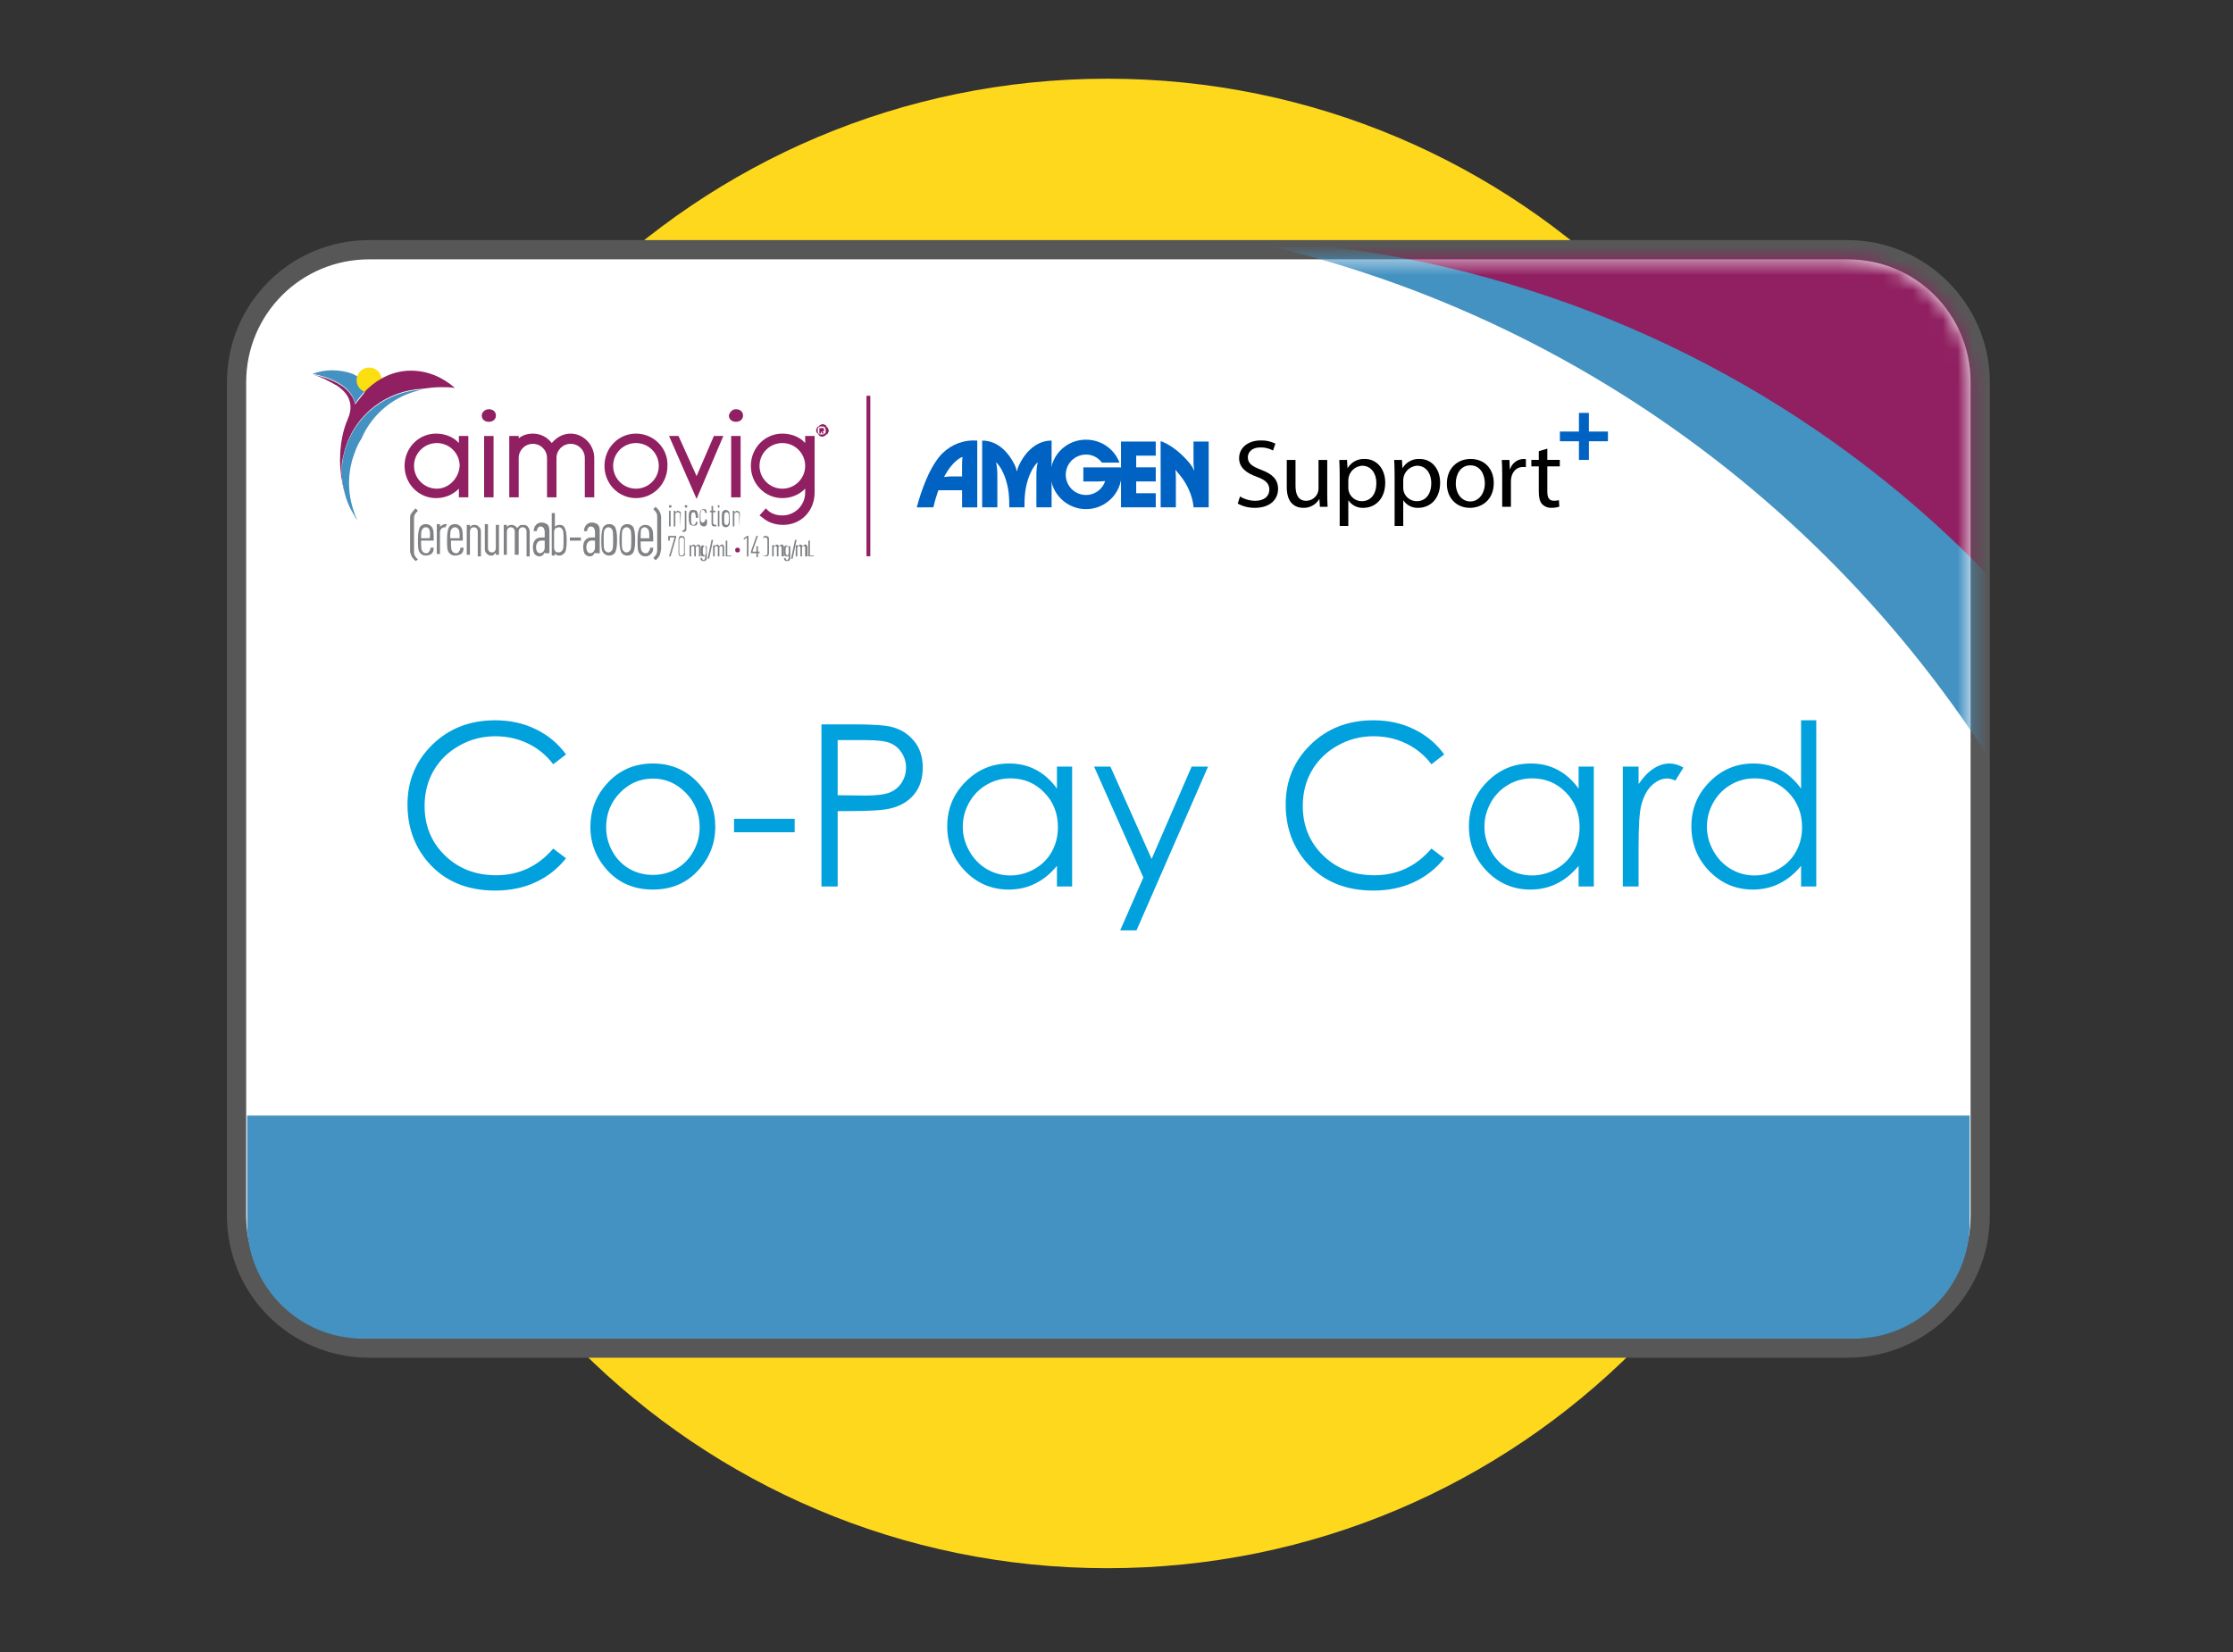 <svg width="150" height="111" viewBox="0 0 150 111" fill="none" xmlns="http://www.w3.org/2000/svg">
<rect x="0" y="0" width="150" height="111" fill="#333333" stroke="none"/>
<g clip-path="url(#clip0_2758_48593)">
<path d="M74.388 105.37C102.025 105.37 124.429 82.966 124.429 55.329C124.429 27.692 102.025 5.288 74.388 5.288C46.751 5.288 24.347 27.692 24.347 55.329C24.347 82.966 46.751 105.37 74.388 105.37Z" fill="#FED81D"/>
<path d="M24.8 90.581C19.893 90.581 15.89 86.578 15.89 81.671V25.689C15.89 20.782 19.893 16.779 24.8 16.779H124.107C129.015 16.779 133.018 20.782 133.018 25.689V81.671C133.018 86.578 129.015 90.581 124.107 90.581H24.8Z" fill="white"/>
<path d="M124.108 17.425C128.693 17.425 132.373 21.105 132.373 25.689V81.671C132.373 86.255 128.693 89.936 124.108 89.936H24.801C20.217 89.936 16.536 86.255 16.536 81.671V25.689C16.536 21.105 20.217 17.425 24.801 17.425H124.108ZM124.108 16.133H24.801C19.506 16.133 15.245 20.395 15.245 25.689V81.671C15.245 86.966 19.506 91.227 24.801 91.227H124.108C129.403 91.227 133.665 86.966 133.665 81.671V25.689C133.665 20.459 129.403 16.133 124.108 16.133Z" fill="#575757"/>
<path d="M132.309 74.957V82.188C132.309 86.45 128.822 89.937 124.56 89.937H24.349C20.088 89.937 16.601 86.45 16.601 82.188V74.957H132.309Z" fill="#4492C2"/>
<mask id="mask0_2758_48593" style="mask-type:luminance" maskUnits="userSpaceOnUse" x="16" y="17" width="117" height="73">
<path d="M124.115 89.935H24.808C20.223 89.935 16.543 86.255 16.543 81.671V25.689C16.543 21.105 20.223 17.424 24.808 17.424H124.115C128.699 17.424 132.38 21.105 132.38 25.689V81.671C132.38 86.255 128.699 89.935 124.115 89.935Z" fill="white"/>
</mask>
<g mask="url(#mask0_2758_48593)">
<path d="M179.702 2.574C176.409 3.413 145.674 9.095 142.381 29.047C138.765 23.494 134.116 18.071 129.467 13.874C133.729 9.095 138.894 5.221 144.899 2.703C155.94 -2.01 168.144 -1.752 179.702 2.574Z" fill="#4492C2"/>
<path d="M82.917 16.002C114.168 17.035 142.514 38.02 151.425 69.724C152.845 74.696 153.685 79.732 154.008 84.639C153.943 99.49 150.327 113.437 143.741 124.737C143.354 125.382 143.031 125.964 142.643 126.609C142.514 126.803 142.45 126.997 142.32 127.126C142.191 127.32 142.062 127.513 141.933 127.642C141.546 128.288 141.094 128.869 140.706 129.515C148.196 113.114 150.133 94.067 144.903 75.406C143.16 69.143 140.642 63.202 137.542 57.779C126.759 36.665 106.807 20.91 82.917 16.002Z" fill="#4492C2"/>
<path d="M129.409 18.909C135.649 18.909 140.708 13.85 140.708 7.609C140.708 1.369 135.649 -3.69 129.409 -3.69C123.168 -3.69 118.109 1.369 118.109 7.609C118.109 13.85 123.168 18.909 129.409 18.909Z" fill="#FBDF10"/>
<path d="M92.863 -0.786C107.197 -0.786 120.434 5.219 131.023 15.356C131.088 15.421 131.217 15.55 131.282 15.614C131.798 16.066 132.25 16.583 132.702 17.035C132.831 17.164 132.96 17.293 133.09 17.422C133.412 17.745 133.735 18.133 134.058 18.456C137.028 21.684 139.934 25.3 142.258 28.98C145.551 9.028 176.286 3.346 179.579 2.507C176.286 3.346 172.993 4.444 169.765 5.8C165.632 7.543 161.758 9.674 158.207 12.192C151.685 16.648 141.806 25.494 148.586 41.442C153.171 52.419 155.818 64.881 155.818 78.182C155.818 87.48 154.527 96.39 152.202 104.72C150.136 111.952 147.23 118.731 143.679 124.801C150.265 113.437 153.881 99.554 153.945 84.703C153.623 79.731 152.719 74.76 151.363 69.788C142.452 38.084 114.106 17.099 82.855 16.066C82.79 16.066 82.661 16.002 82.597 16.002C77.56 14.969 72.33 14.452 66.971 14.452C62.774 14.452 58.706 14.775 54.703 15.421C65.292 5.219 78.529 -0.786 92.863 -0.786Z" fill="#902061"/>
</g>
<path d="M38.022 50.692L37.163 51.351C36.689 50.734 36.119 50.268 35.453 49.952C34.791 49.631 34.063 49.47 33.268 49.47C32.399 49.47 31.594 49.68 30.854 50.1C30.113 50.514 29.538 51.075 29.128 51.781C28.723 52.482 28.521 53.272 28.521 54.151C28.521 55.479 28.975 56.587 29.884 57.476C30.797 58.364 31.947 58.809 33.334 58.809C34.86 58.809 36.136 58.211 37.163 57.017L38.022 57.668C37.479 58.359 36.8 58.895 35.986 59.275C35.176 59.65 34.27 59.838 33.268 59.838C31.362 59.838 29.859 59.204 28.758 57.935C27.835 56.864 27.373 55.57 27.373 54.054C27.373 52.46 27.931 51.119 29.047 50.033C30.168 48.942 31.57 48.397 33.253 48.397C34.27 48.397 35.188 48.599 36.008 49.004C36.827 49.404 37.499 49.967 38.022 50.692ZM43.858 51.3C45.097 51.3 46.124 51.749 46.938 52.647C47.679 53.467 48.049 54.437 48.049 55.558C48.049 56.683 47.657 57.668 46.872 58.512C46.092 59.352 45.087 59.771 43.858 59.771C42.623 59.771 41.614 59.352 40.829 58.512C40.049 57.668 39.659 56.683 39.659 55.558C39.659 54.442 40.029 53.474 40.77 52.655C41.584 51.751 42.614 51.3 43.858 51.3ZM43.858 52.314C42.999 52.314 42.261 52.633 41.643 53.269C41.026 53.906 40.718 54.676 40.718 55.58C40.718 56.162 40.858 56.706 41.14 57.209C41.421 57.713 41.801 58.103 42.28 58.379C42.759 58.651 43.285 58.786 43.858 58.786C44.43 58.786 44.956 58.651 45.435 58.379C45.914 58.103 46.294 57.713 46.575 57.209C46.857 56.706 46.998 56.162 46.998 55.58C46.998 54.676 46.687 53.906 46.065 53.269C45.447 52.633 44.712 52.314 43.858 52.314ZM49.308 55.017H53.381V55.92H49.308V55.017ZM55.181 48.671H57.35C58.594 48.671 59.434 48.725 59.868 48.834C60.49 48.987 60.999 49.303 61.394 49.781C61.789 50.255 61.986 50.853 61.986 51.574C61.986 52.299 61.794 52.899 61.408 53.373C61.023 53.842 60.493 54.158 59.816 54.321C59.323 54.439 58.399 54.499 57.047 54.499H56.269V59.564H55.181V48.671ZM56.269 49.73V53.432L58.113 53.455C58.859 53.455 59.404 53.388 59.75 53.255C60.095 53.116 60.367 52.897 60.564 52.596C60.762 52.289 60.861 51.949 60.861 51.574C60.861 51.208 60.762 50.875 60.564 50.574C60.367 50.268 60.105 50.05 59.779 49.922C59.458 49.794 58.93 49.73 58.194 49.73H56.269ZM72.02 51.507V59.564H70.999V58.179C70.564 58.707 70.075 59.105 69.532 59.371C68.994 59.638 68.404 59.771 67.762 59.771C66.622 59.771 65.647 59.359 64.837 58.535C64.032 57.705 63.63 56.698 63.63 55.513C63.63 54.353 64.037 53.361 64.852 52.536C65.667 51.712 66.647 51.3 67.792 51.3C68.454 51.3 69.051 51.44 69.584 51.722C70.122 52.003 70.594 52.425 70.999 52.988V51.507H72.02ZM67.873 52.299C67.296 52.299 66.763 52.442 66.274 52.729C65.785 53.01 65.395 53.408 65.104 53.921C64.817 54.434 64.674 54.977 64.674 55.55C64.674 56.118 64.82 56.661 65.111 57.179C65.403 57.698 65.793 58.103 66.281 58.394C66.775 58.68 67.303 58.823 67.866 58.823C68.434 58.823 68.972 58.68 69.48 58.394C69.989 58.108 70.379 57.72 70.65 57.231C70.927 56.742 71.065 56.192 71.065 55.58C71.065 54.647 70.757 53.867 70.139 53.24C69.527 52.613 68.772 52.299 67.873 52.299ZM73.494 51.507H74.59L77.36 57.713L80.048 51.507H81.151L76.345 62.511H75.249L76.804 58.957L73.494 51.507ZM97.014 50.692L96.155 51.351C95.681 50.734 95.111 50.268 94.444 49.952C93.782 49.631 93.054 49.47 92.26 49.47C91.391 49.47 90.586 49.68 89.845 50.1C89.105 50.514 88.53 51.075 88.12 51.781C87.715 52.482 87.513 53.272 87.513 54.151C87.513 55.479 87.967 56.587 88.875 57.476C89.788 58.364 90.939 58.809 92.326 58.809C93.852 58.809 95.128 58.211 96.155 57.017L97.014 57.668C96.471 58.359 95.792 58.895 94.977 59.275C94.168 59.65 93.262 59.838 92.26 59.838C90.354 59.838 88.85 59.204 87.75 57.935C86.826 56.864 86.365 55.57 86.365 54.054C86.365 52.46 86.923 51.119 88.038 50.033C89.159 48.942 90.561 48.397 92.245 48.397C93.262 48.397 94.18 48.599 94.999 49.004C95.819 49.404 96.49 49.967 97.014 50.692ZM107.063 51.507V59.564H106.041V58.179C105.607 58.707 105.118 59.105 104.575 59.371C104.037 59.638 103.447 59.771 102.805 59.771C101.664 59.771 100.689 59.359 99.88 58.535C99.075 57.705 98.673 56.698 98.673 55.513C98.673 54.353 99.08 53.361 99.894 52.536C100.709 51.712 101.689 51.3 102.834 51.3C103.496 51.3 104.093 51.44 104.627 51.722C105.165 52.003 105.636 52.425 106.041 52.988V51.507H107.063ZM102.916 52.299C102.338 52.299 101.805 52.442 101.316 52.729C100.828 53.01 100.438 53.408 100.146 53.921C99.86 54.434 99.717 54.977 99.717 55.55C99.717 56.118 99.862 56.661 100.154 57.179C100.445 57.698 100.835 58.103 101.324 58.394C101.817 58.68 102.346 58.823 102.908 58.823C103.476 58.823 104.014 58.68 104.523 58.394C105.031 58.108 105.421 57.72 105.693 57.231C105.969 56.742 106.108 56.192 106.108 55.58C106.108 54.647 105.799 53.867 105.182 53.24C104.57 52.613 103.814 52.299 102.916 52.299ZM109.011 51.507H110.07V52.684C110.386 52.22 110.719 51.875 111.069 51.648C111.42 51.416 111.785 51.3 112.165 51.3C112.452 51.3 112.758 51.391 113.084 51.574L112.543 52.447C112.326 52.354 112.143 52.307 111.995 52.307C111.649 52.307 111.316 52.45 110.995 52.736C110.674 53.018 110.43 53.457 110.262 54.054C110.134 54.514 110.07 55.442 110.07 56.839V59.564H109.011V51.507ZM122.007 48.397V59.564H120.985V58.179C120.551 58.707 120.062 59.105 119.519 59.371C118.981 59.638 118.391 59.771 117.749 59.771C116.609 59.771 115.633 59.359 114.824 58.535C114.019 57.705 113.617 56.698 113.617 55.513C113.617 54.353 114.024 53.361 114.839 52.536C115.653 51.712 116.633 51.3 117.779 51.3C118.44 51.3 119.038 51.44 119.571 51.722C120.109 52.003 120.58 52.425 120.985 52.988V48.397H122.007ZM117.86 52.299C117.282 52.299 116.749 52.442 116.26 52.729C115.772 53.01 115.382 53.408 115.09 53.921C114.804 54.434 114.661 54.977 114.661 55.55C114.661 56.118 114.807 56.661 115.098 57.179C115.389 57.698 115.779 58.103 116.268 58.394C116.762 58.68 117.29 58.823 117.853 58.823C118.42 58.823 118.959 58.68 119.467 58.394C119.976 58.108 120.366 57.72 120.637 57.231C120.914 56.742 121.052 56.192 121.052 55.58C121.052 54.647 120.743 53.867 120.126 53.24C119.514 52.613 118.759 52.299 117.86 52.299Z" fill="#01A1DD"/>
<path d="M68.817 34.088C68.815 33.629 68.837 33.384 68.837 33.384C68.868 32.723 69.116 31.648 69.692 31.07L69.702 31.078C69.641 31.378 69.613 31.683 69.619 31.988V34.088H70.64V29.603C69.612 29.598 68.841 30.389 68.421 31.322C68.373 31.426 68.339 31.536 68.319 31.649H68.297C68.277 31.536 68.242 31.426 68.195 31.322C67.774 30.389 67.004 29.598 65.976 29.603V34.088H66.996V31.988C67.002 31.683 66.975 31.378 66.915 31.078L66.924 31.069C67.499 31.648 67.748 32.723 67.778 33.384C67.778 33.384 67.8 33.629 67.799 34.088L68.817 34.088Z" fill="#0063C3"/>
<path d="M77.637 30.617V29.669H75.302V34.088L77.637 34.089V33.138H76.323V32.35L77.637 32.347V31.399H76.323V30.617H77.637Z" fill="#0063C3"/>
<path d="M74.239 32.321C74.162 32.559 74.019 32.771 73.829 32.934C73.638 33.097 73.406 33.203 73.158 33.242C72.91 33.281 72.656 33.25 72.425 33.154C72.194 33.057 71.993 32.898 71.847 32.695C71.7 32.492 71.612 32.252 71.594 32.002C71.575 31.752 71.626 31.501 71.74 31.279C71.855 31.055 72.029 30.869 72.244 30.739C72.458 30.609 72.704 30.541 72.955 30.542C73.162 30.541 73.366 30.59 73.551 30.684C73.735 30.778 73.895 30.915 74.016 31.082H75.2C75.027 30.628 74.719 30.236 74.318 29.962C73.917 29.687 73.441 29.541 72.955 29.544C72.645 29.54 72.337 29.598 72.05 29.713C71.762 29.828 71.5 29.999 71.278 30.216C71.056 30.432 70.879 30.69 70.757 30.975C70.635 31.26 70.571 31.566 70.567 31.876C70.582 32.5 70.839 33.093 71.286 33.529C71.732 33.965 72.331 34.21 72.955 34.21C73.579 34.21 74.178 33.965 74.624 33.529C75.07 33.093 75.328 32.5 75.342 31.876C75.342 31.717 75.326 31.559 75.293 31.404L72.773 31.402V32.35H73.746C73.908 32.349 74.07 32.34 74.232 32.322L74.239 32.321Z" fill="#0063C3"/>
<path d="M77.963 29.641C77.963 29.641 78.884 29.891 79.906 31.118C80.029 31.268 80.131 31.433 80.211 31.609L80.224 31.607C80.192 31.427 80.175 31.246 80.173 31.064V29.668H81.193V34.087H80.173C80.173 34.087 80.156 33.119 79.365 32.062C79.365 32.062 79.231 31.885 78.966 31.578L78.957 31.582C78.981 31.762 78.992 31.944 78.988 32.126V34.087H77.966L77.963 29.641Z" fill="#0063C3"/>
<path d="M65.647 34.09H64.627V32.939H63.031C62.898 33.316 62.787 33.7 62.697 34.089L61.583 34.091C61.747 33.468 61.953 32.857 62.2 32.262C62.744 30.954 63.311 30.456 63.311 30.456C63.616 30.154 63.982 29.921 64.385 29.773C64.789 29.626 65.219 29.568 65.647 29.603L65.647 34.09ZM64.647 30.701C64.647 30.701 64.031 30.883 63.421 32.041L63.426 32.048C63.622 32.021 63.819 32.008 64.017 32.01H64.625V31.28C64.623 31.088 64.632 30.896 64.652 30.706L64.647 30.701Z" fill="#0063C3"/>
<path d="M83.296 33.361C83.608 33.549 83.964 33.648 84.328 33.648C84.921 33.648 85.267 33.342 85.267 32.899C85.267 32.496 85.028 32.255 84.421 32.034C83.689 31.774 83.236 31.396 83.236 30.785C83.236 30.102 83.815 29.594 84.688 29.594C85.029 29.582 85.368 29.656 85.674 29.809L85.514 30.271C85.255 30.129 84.963 30.057 84.668 30.062C84.055 30.062 83.822 30.42 83.822 30.72C83.822 31.13 84.095 31.331 84.715 31.566C85.474 31.852 85.853 32.209 85.853 32.854C85.853 33.53 85.347 34.123 84.288 34.123C83.888 34.126 83.494 34.027 83.143 33.836L83.296 33.361Z" fill="black"/>
<path d="M89.156 33.187C89.156 33.518 89.163 33.805 89.183 34.052H88.663L88.63 33.538H88.616C88.506 33.721 88.35 33.872 88.162 33.974C87.975 34.077 87.764 34.129 87.551 34.123C87.044 34.123 86.438 33.844 86.438 32.743V30.903H87.025V32.64C87.025 33.239 87.218 33.648 87.744 33.648C87.91 33.647 88.073 33.596 88.21 33.502C88.348 33.408 88.454 33.276 88.516 33.121C88.553 33.028 88.571 32.929 88.57 32.829V30.903H89.156L89.156 33.187Z" fill="black"/>
<path d="M89.993 31.93C89.993 31.527 89.979 31.201 89.966 30.902H90.486L90.519 31.442H90.533C90.651 31.247 90.82 31.088 91.022 30.981C91.224 30.875 91.451 30.825 91.678 30.837C92.464 30.837 93.051 31.481 93.051 32.431C93.051 33.563 92.338 34.123 91.579 34.123C91.385 34.132 91.192 34.091 91.018 34.004C90.845 33.918 90.696 33.788 90.587 33.628H90.572V35.34H89.993L89.993 31.93ZM90.572 32.77C90.57 32.849 90.579 32.927 90.599 33.004C90.65 33.197 90.765 33.368 90.924 33.489C91.083 33.611 91.278 33.676 91.478 33.674C92.098 33.674 92.457 33.179 92.457 32.457C92.457 31.832 92.117 31.292 91.498 31.292C91.257 31.307 91.029 31.41 90.858 31.582C90.688 31.753 90.586 31.981 90.572 32.223V32.77Z" fill="black"/>
<path d="M93.682 31.93C93.682 31.527 93.668 31.201 93.655 30.902H94.175L94.208 31.442H94.222C94.34 31.247 94.51 31.088 94.711 30.981C94.913 30.875 95.14 30.825 95.368 30.837C96.153 30.837 96.74 31.481 96.74 32.431C96.74 33.563 96.027 34.123 95.268 34.123C95.074 34.132 94.881 34.091 94.707 34.004C94.534 33.918 94.385 33.788 94.275 33.628H94.261V35.34H93.682L93.682 31.93ZM94.261 32.77C94.259 32.849 94.268 32.927 94.288 33.004C94.339 33.197 94.454 33.368 94.613 33.489C94.772 33.611 94.967 33.676 95.167 33.674C95.787 33.674 96.146 33.179 96.146 32.457C96.146 31.832 95.806 31.292 95.187 31.292C94.945 31.307 94.718 31.41 94.547 31.582C94.376 31.753 94.275 31.981 94.261 32.223L94.261 32.77Z" fill="black"/>
<path d="M100.342 32.45C100.342 33.615 99.51 34.123 98.737 34.123C97.871 34.123 97.192 33.498 97.192 32.503C97.192 31.455 97.904 30.837 98.79 30.837C99.716 30.837 100.342 31.494 100.342 32.45ZM97.791 32.483C97.791 33.173 98.191 33.693 98.764 33.693C99.323 33.693 99.743 33.179 99.743 32.47C99.743 31.936 99.469 31.266 98.777 31.266C98.091 31.266 97.791 31.891 97.791 32.483" fill="black"/>
<path d="M100.909 31.885C100.909 31.514 100.902 31.195 100.882 30.902H101.395L101.422 31.527H101.442C101.501 31.332 101.619 31.161 101.78 31.037C101.942 30.913 102.138 30.843 102.341 30.837C102.395 30.838 102.448 30.842 102.501 30.85V31.39C102.435 31.378 102.368 31.374 102.301 31.377C101.888 31.377 101.595 31.676 101.515 32.105C101.501 32.194 101.495 32.283 101.495 32.372V34.052H100.909V31.885Z" fill="black"/>
<path d="M103.94 30.145V30.9H104.779V31.336H103.94V33.034C103.94 33.424 104.053 33.645 104.38 33.645C104.494 33.65 104.609 33.637 104.719 33.606L104.746 34.042C104.578 34.096 104.403 34.123 104.226 34.12C104.11 34.126 103.994 34.108 103.885 34.066C103.776 34.025 103.677 33.961 103.594 33.88C103.434 33.704 103.367 33.424 103.367 33.053V31.335H102.867V30.899H103.367V30.314L103.94 30.145Z" fill="black"/>
<path d="M108.012 28.996V29.649H106.733V30.902H106.064V29.649H104.785V28.996H106.064V27.743H106.732V28.996H108.012Z" fill="#0063C3"/>
<path d="M58.463 26.593H58.205V37.376H58.463V26.593Z" fill="#902061"/>
<path d="M49.437 27.496C49.702 27.496 49.913 27.654 49.913 27.919C49.913 28.183 49.702 28.341 49.437 28.341C49.173 28.341 48.962 28.183 48.962 27.919C49.014 27.707 49.173 27.496 49.437 27.496Z" fill="#902061"/>
<path d="M20.992 25.117C21.256 25.17 23.582 25.593 23.847 27.126C24.111 26.703 24.481 26.28 24.851 25.963C24.534 25.593 24.111 25.328 23.688 25.117C22.789 24.8 21.838 24.8 20.992 25.117Z" fill="#4492C2"/>
<path d="M24.798 26.386C25.265 26.386 25.644 26.007 25.644 25.54C25.644 25.073 25.265 24.694 24.798 24.694C24.331 24.694 23.952 25.073 23.952 25.54C23.952 26.007 24.331 26.386 24.798 26.386Z" fill="#FBDF10"/>
<path d="M27.6 24.905C26.49 24.905 25.486 25.381 24.693 26.121C24.64 26.174 24.64 26.174 24.587 26.227C24.587 26.227 24.587 26.227 24.534 26.28C24.534 26.333 24.481 26.333 24.481 26.386C24.27 26.65 24.058 26.914 23.847 27.179C23.582 25.645 21.256 25.223 20.992 25.17C21.256 25.223 21.468 25.328 21.732 25.434C22.049 25.593 22.366 25.751 22.631 25.91C23.107 26.227 23.899 26.914 23.371 28.13C23.001 28.976 22.842 29.928 22.842 30.932C22.842 31.62 22.948 32.307 23.107 32.941C23.265 33.47 23.477 33.999 23.741 34.474C23.212 33.629 22.948 32.571 22.948 31.408C22.948 31.038 23.054 30.668 23.159 30.245C23.847 27.813 26.014 26.227 28.393 26.121C28.763 26.068 29.186 26.015 29.609 26.015C29.927 26.015 30.244 26.015 30.561 26.068C29.715 25.328 28.711 24.905 27.6 24.905Z" fill="#902061"/>
<path d="M23.793 34.633C23.74 34.58 23.74 34.527 23.687 34.474C23.74 34.527 23.793 34.58 23.793 34.633Z" fill="#4492C2"/>
<path d="M28.391 26.174C26.012 26.28 23.845 27.866 23.157 30.298C23.052 30.668 22.999 31.038 22.946 31.461C22.946 32.571 23.21 33.681 23.739 34.527C23.792 34.58 23.792 34.633 23.845 34.686V34.739C23.845 34.739 23.845 34.791 23.897 34.791C23.95 34.844 23.95 34.897 24.003 34.95C23.422 33.681 23.263 32.254 23.686 30.826C23.845 30.35 24.003 29.875 24.267 29.505C25.008 27.76 26.541 26.544 28.391 26.174Z" fill="#4492C2"/>
<path d="M42.72 29.134C41.557 29.134 40.605 30.086 40.605 31.302C40.605 32.518 41.557 33.469 42.72 33.469C43.883 33.469 44.835 32.518 44.835 31.302C44.888 30.139 43.936 29.134 42.72 29.134ZM44.253 31.302C44.253 32.148 43.566 32.835 42.72 32.835C41.874 32.835 41.187 32.148 41.187 31.302C41.187 30.456 41.874 29.769 42.72 29.769C43.566 29.769 44.253 30.456 44.253 31.302Z" fill="#902061"/>
<path d="M49.75 29.293H49.115V33.416H49.75V29.293Z" fill="#902061"/>
<path d="M32.837 27.496C33.101 27.496 33.313 27.654 33.313 27.919C33.313 28.183 33.101 28.341 32.837 28.341C32.572 28.341 32.361 28.183 32.361 27.919C32.361 27.707 32.572 27.496 32.837 27.496Z" fill="#902061"/>
<path d="M30.825 29.293V29.769C30.454 29.346 29.873 29.134 29.291 29.134C28.128 29.134 27.177 30.086 27.177 31.302C27.177 32.518 28.128 33.469 29.291 33.469C29.873 33.469 30.402 33.258 30.825 32.835V33.417H31.459V29.293H30.825ZM29.344 32.835C28.498 32.835 27.811 32.148 27.811 31.302C27.811 30.456 28.498 29.769 29.344 29.769C30.19 29.769 30.878 30.456 30.878 31.302C30.825 32.148 30.137 32.835 29.344 32.835Z" fill="#902061"/>
<path d="M33.154 29.293H32.52V33.416H33.154V29.293Z" fill="#902061"/>
<path d="M38.333 29.134C37.804 29.134 37.381 29.399 37.064 29.769C36.746 29.346 36.271 29.134 35.795 29.134C35.425 29.134 35.108 29.24 34.843 29.451V29.293H34.209V33.417H34.843V30.773C34.843 30.244 35.266 29.822 35.795 29.822C36.324 29.822 36.746 30.244 36.746 30.773V33.417H37.381V30.773C37.381 30.244 37.804 29.822 38.333 29.822C38.861 29.822 39.284 30.244 39.284 30.773V33.417H39.919V30.773C39.919 29.874 39.178 29.134 38.333 29.134Z" fill="#902061"/>
<path d="M48.59 29.293H48.326H48.115H47.956L46.793 31.989L45.577 29.293H45.471H45.207H44.942L46.793 33.522L48.59 29.293Z" fill="#902061"/>
<path d="M54.721 29.293H54.087V29.769C53.717 29.346 53.135 29.134 52.554 29.134C51.391 29.134 50.439 30.086 50.439 31.302C50.439 32.518 51.391 33.469 52.554 33.469C53.135 33.469 53.664 33.258 54.087 32.835V33.099C54.087 33.945 53.4 34.633 52.554 34.633C52.184 34.633 51.813 34.527 51.549 34.263L51.444 34.157L51.02 34.633L51.232 34.791C51.602 35.108 52.078 35.267 52.607 35.267C53.822 35.267 54.721 34.315 54.721 33.099V32.624V29.293ZM52.554 32.835C51.708 32.835 51.02 32.148 51.02 31.302C51.02 30.456 51.708 29.769 52.554 29.769C53.4 29.769 54.087 30.456 54.087 31.302C54.087 32.148 53.4 32.835 52.554 32.835Z" fill="#902061"/>
<path d="M27.917 37.699C27.811 37.593 27.705 37.487 27.652 37.382C27.6 37.276 27.547 37.117 27.547 37.012V34.844C27.547 34.685 27.547 34.58 27.652 34.474C27.705 34.368 27.811 34.263 27.917 34.157L28.075 34.315C27.97 34.421 27.917 34.474 27.864 34.58C27.811 34.685 27.811 34.791 27.811 34.897V37.012C27.811 37.117 27.811 37.276 27.864 37.329C27.917 37.435 27.97 37.487 28.075 37.593L27.917 37.699Z" fill="#808285"/>
<path d="M28.288 36.325C28.288 36.748 28.288 36.959 28.394 37.065C28.447 37.118 28.499 37.171 28.605 37.171C28.711 37.171 28.764 37.171 28.817 37.065C28.869 37.012 28.922 36.907 28.922 36.801H29.134C29.134 37.012 29.081 37.118 28.975 37.224C28.869 37.277 28.764 37.33 28.605 37.33C28.447 37.33 28.341 37.277 28.235 37.171C28.076 37.012 28.076 36.748 28.076 36.272C28.076 35.796 28.129 35.532 28.235 35.373C28.341 35.268 28.447 35.215 28.605 35.215C28.764 35.215 28.869 35.268 28.975 35.373C29.134 35.532 29.134 35.796 29.134 36.325H28.288ZM28.817 35.532C28.764 35.479 28.711 35.426 28.605 35.426C28.499 35.426 28.447 35.479 28.394 35.532C28.288 35.638 28.288 35.796 28.288 36.166H28.869C28.922 35.796 28.869 35.638 28.817 35.532Z" fill="#808285"/>
<path d="M29.924 35.426C29.659 35.426 29.554 35.585 29.554 35.796V37.224H29.342V35.215H29.554V35.426C29.554 35.373 29.606 35.321 29.659 35.321C29.765 35.215 29.871 35.215 30.029 35.215L29.924 35.426Z" fill="#808285"/>
<path d="M30.295 36.325C30.295 36.748 30.295 36.959 30.4 37.065C30.453 37.118 30.506 37.171 30.612 37.171C30.718 37.171 30.77 37.171 30.823 37.065C30.876 37.012 30.929 36.907 30.929 36.801H31.14C31.14 37.012 31.088 37.118 30.982 37.224C30.876 37.277 30.718 37.33 30.559 37.33C30.4 37.33 30.295 37.277 30.189 37.171C30.03 37.012 30.03 36.748 30.03 36.272C30.03 35.796 30.083 35.532 30.189 35.373C30.295 35.268 30.4 35.215 30.559 35.215C30.718 35.215 30.823 35.268 30.929 35.373C31.088 35.532 31.088 35.796 31.088 36.325H30.295ZM30.77 35.532C30.718 35.479 30.665 35.426 30.559 35.426C30.453 35.426 30.4 35.479 30.348 35.532C30.242 35.638 30.242 35.796 30.242 36.166H30.876C30.876 35.796 30.876 35.638 30.77 35.532Z" fill="#808285"/>
<path d="M32.094 37.277V35.744C32.094 35.532 31.988 35.427 31.83 35.427C31.671 35.427 31.566 35.532 31.566 35.744V37.277H31.354V35.268H31.566V35.427C31.566 35.374 31.671 35.321 31.671 35.321C31.724 35.268 31.83 35.268 31.883 35.268C32.041 35.268 32.094 35.321 32.2 35.427C32.306 35.532 32.306 35.638 32.306 35.85V37.383H32.094V37.277Z" fill="#808285"/>
<path d="M33.307 37.277V37.118C33.307 37.171 33.201 37.224 33.201 37.224C33.148 37.33 33.096 37.33 32.99 37.33C32.831 37.33 32.778 37.277 32.672 37.171C32.567 37.065 32.567 36.959 32.567 36.748V35.215H32.778V36.801C32.778 37.012 32.884 37.118 33.043 37.118C33.201 37.118 33.307 37.012 33.307 36.801V35.268H33.518V37.277H33.307Z" fill="#808285"/>
<path d="M35.371 37.277V35.744C35.371 35.532 35.265 35.427 35.107 35.427C34.948 35.427 34.842 35.532 34.842 35.744V37.277H34.578V35.744C34.578 35.532 34.472 35.427 34.314 35.427C34.155 35.427 34.049 35.532 34.049 35.744V37.277H33.838V35.268H34.049V35.427C34.049 35.374 34.155 35.321 34.155 35.321C34.208 35.268 34.314 35.268 34.367 35.268C34.525 35.268 34.684 35.374 34.736 35.48C34.789 35.427 34.842 35.374 34.895 35.321C34.948 35.268 35.054 35.268 35.16 35.268C35.318 35.268 35.424 35.321 35.477 35.427C35.582 35.532 35.582 35.638 35.582 35.85V37.383H35.371V37.277Z" fill="#808285"/>
<path d="M36.59 37.276V37.118C36.537 37.171 36.537 37.224 36.484 37.276C36.431 37.329 36.379 37.382 36.22 37.382C36.114 37.382 36.008 37.329 35.903 37.224C35.85 37.118 35.797 36.959 35.797 36.748C35.797 36.536 35.85 36.378 35.956 36.272C36.061 36.166 36.167 36.113 36.379 36.113H36.59V35.743C36.59 35.532 36.484 35.373 36.326 35.373C36.22 35.373 36.167 35.426 36.167 35.426C36.114 35.479 36.061 35.585 36.061 35.69H35.85C35.85 35.532 35.903 35.373 36.008 35.267C36.114 35.162 36.22 35.109 36.379 35.109C36.537 35.109 36.643 35.162 36.749 35.215C36.854 35.32 36.907 35.426 36.907 35.638V37.171H36.59V37.276ZM36.59 36.325H36.379C36.273 36.325 36.22 36.325 36.114 36.431C36.061 36.483 36.008 36.642 36.008 36.748C36.008 37.012 36.114 37.171 36.273 37.171C36.431 37.171 36.59 37.012 36.59 36.801V36.325Z" fill="#808285"/>
<path d="M37.909 37.17C37.803 37.276 37.697 37.328 37.591 37.328C37.486 37.328 37.433 37.328 37.38 37.276C37.327 37.276 37.274 37.17 37.274 37.17V37.328H37.063V34.474H37.274V35.425C37.274 35.372 37.327 35.319 37.38 35.319C37.433 35.267 37.538 35.267 37.591 35.267C37.75 35.267 37.856 35.319 37.909 35.425C38.014 35.584 38.067 35.848 38.067 36.324C38.067 36.8 38.014 37.064 37.909 37.17ZM37.75 35.531C37.697 35.478 37.644 35.425 37.538 35.425C37.486 35.425 37.38 35.478 37.327 35.478C37.274 35.531 37.221 35.637 37.221 35.742V36.8C37.221 36.906 37.274 37.011 37.327 37.064C37.38 37.117 37.433 37.117 37.538 37.117C37.644 37.117 37.697 37.064 37.75 37.011C37.856 36.906 37.856 36.694 37.856 36.271C37.856 35.848 37.856 35.637 37.75 35.531Z" fill="#808285"/>
<path d="M38.28 36.326V36.114H39.02V36.326H38.28Z" fill="#808285"/>
<path d="M39.968 37.276V37.118C39.916 37.171 39.916 37.224 39.863 37.276C39.81 37.329 39.757 37.382 39.598 37.382C39.493 37.382 39.387 37.329 39.281 37.224C39.228 37.118 39.175 36.959 39.175 36.748C39.175 36.536 39.228 36.378 39.334 36.272C39.44 36.166 39.545 36.113 39.757 36.113H39.968V35.743C39.968 35.532 39.863 35.373 39.704 35.373C39.598 35.373 39.545 35.426 39.545 35.426C39.493 35.479 39.44 35.585 39.44 35.69H39.228C39.228 35.532 39.281 35.373 39.387 35.267C39.493 35.162 39.598 35.109 39.757 35.109C39.916 35.109 40.021 35.162 40.127 35.215C40.233 35.32 40.286 35.426 40.286 35.638V37.171H39.968V37.276ZM39.968 36.325H39.757C39.651 36.325 39.598 36.325 39.493 36.431C39.44 36.483 39.387 36.642 39.387 36.748C39.387 37.012 39.493 37.171 39.651 37.171C39.81 37.171 39.968 37.012 39.968 36.801V36.325Z" fill="#808285"/>
<path d="M41.292 37.171C41.186 37.277 41.081 37.33 40.922 37.33C40.763 37.33 40.658 37.277 40.552 37.171C40.393 37.012 40.393 36.748 40.393 36.272C40.393 35.796 40.446 35.532 40.552 35.373C40.658 35.268 40.763 35.215 40.922 35.215C41.081 35.215 41.186 35.268 41.292 35.373C41.398 35.532 41.451 35.796 41.451 36.272C41.451 36.748 41.398 37.012 41.292 37.171ZM41.081 35.532C41.028 35.479 40.975 35.426 40.869 35.426C40.763 35.426 40.711 35.479 40.658 35.532C40.552 35.638 40.552 35.849 40.552 36.272C40.552 36.695 40.552 36.907 40.658 37.012C40.711 37.065 40.763 37.118 40.869 37.118C40.975 37.118 41.028 37.065 41.081 37.012C41.186 36.907 41.186 36.695 41.186 36.272C41.186 35.849 41.186 35.638 41.081 35.532Z" fill="#808285"/>
<path d="M42.51 37.171C42.404 37.277 42.299 37.33 42.14 37.33C41.981 37.33 41.876 37.277 41.77 37.171C41.664 37.012 41.611 36.748 41.611 36.272C41.611 35.796 41.664 35.532 41.77 35.373C41.876 35.268 41.981 35.215 42.14 35.215C42.299 35.215 42.404 35.268 42.51 35.373C42.616 35.532 42.669 35.796 42.669 36.272C42.669 36.748 42.616 37.012 42.51 37.171ZM42.299 35.532C42.246 35.479 42.193 35.426 42.087 35.426C41.981 35.426 41.928 35.479 41.876 35.532C41.77 35.638 41.77 35.849 41.77 36.272C41.77 36.695 41.77 36.907 41.876 37.012C41.928 37.065 41.981 37.118 42.087 37.118C42.193 37.118 42.246 37.065 42.299 37.012C42.404 36.907 42.404 36.695 42.404 36.272C42.404 35.849 42.404 35.638 42.299 35.532Z" fill="#808285"/>
<path d="M43.035 36.325C43.035 36.748 43.035 36.96 43.141 37.066C43.194 37.118 43.247 37.171 43.352 37.171C43.458 37.171 43.511 37.171 43.564 37.066C43.617 37.013 43.67 36.907 43.67 36.801H43.881C43.881 37.013 43.828 37.118 43.723 37.224C43.617 37.33 43.511 37.383 43.352 37.383C43.194 37.383 43.088 37.33 42.983 37.224C42.824 37.066 42.824 36.801 42.824 36.325C42.824 35.85 42.877 35.585 42.983 35.427C43.088 35.321 43.194 35.268 43.352 35.268C43.511 35.268 43.617 35.321 43.723 35.427C43.881 35.585 43.881 35.85 43.881 36.378H43.035V36.325ZM43.511 35.532C43.458 35.48 43.405 35.427 43.3 35.427C43.194 35.427 43.141 35.48 43.088 35.532C43.035 35.638 43.035 35.797 43.035 36.167H43.617C43.617 35.797 43.617 35.638 43.511 35.532Z" fill="#808285"/>
<path d="M44.306 37.329C44.253 37.435 44.147 37.541 44.041 37.646L43.883 37.488C43.989 37.382 44.041 37.329 44.094 37.223C44.147 37.118 44.147 37.012 44.147 36.906V34.791C44.147 34.686 44.147 34.527 44.094 34.474C44.041 34.368 43.989 34.316 43.883 34.21L44.041 34.051C44.147 34.157 44.253 34.263 44.306 34.368C44.359 34.474 44.411 34.633 44.411 34.739V36.906C44.359 37.118 44.359 37.223 44.306 37.329Z" fill="#808285"/>
<path d="M44.942 34.103V33.945H45.101V34.103H44.942ZM44.942 35.372V34.315H45.048V35.372H44.942Z" fill="#808285"/>
<path d="M45.683 35.373V34.58C45.683 34.474 45.63 34.422 45.525 34.422C45.419 34.422 45.366 34.474 45.366 34.58V35.373H45.26V34.316H45.366V34.422L45.419 34.369C45.472 34.369 45.472 34.316 45.525 34.316C45.578 34.316 45.63 34.369 45.683 34.369C45.736 34.422 45.736 34.474 45.736 34.58L45.683 35.373Z" fill="#808285"/>
<path d="M46.054 35.69C46.002 35.742 45.949 35.742 45.843 35.742V35.637C45.949 35.637 46.002 35.584 46.002 35.478V34.315H46.107V35.478C46.107 35.584 46.107 35.69 46.054 35.69ZM46.002 34.103V33.945H46.16V34.103H46.002Z" fill="#808285"/>
<path d="M46.425 34.845C46.425 35.056 46.425 35.162 46.478 35.215C46.478 35.268 46.531 35.268 46.584 35.268C46.636 35.268 46.636 35.268 46.689 35.215C46.742 35.162 46.742 35.109 46.742 35.056H46.848C46.848 35.162 46.848 35.215 46.795 35.268C46.742 35.321 46.689 35.321 46.584 35.321C46.478 35.321 46.425 35.268 46.372 35.268C46.319 35.215 46.266 35.056 46.266 34.792C46.266 34.528 46.266 34.422 46.372 34.316C46.425 34.263 46.478 34.263 46.584 34.263C46.689 34.263 46.742 34.316 46.795 34.316C46.848 34.422 46.901 34.528 46.901 34.792H46.425V34.845ZM46.689 34.475C46.689 34.422 46.636 34.422 46.584 34.422C46.531 34.422 46.478 34.422 46.478 34.475C46.425 34.528 46.425 34.633 46.425 34.792H46.742C46.742 34.58 46.689 34.528 46.689 34.475Z" fill="#808285"/>
<path d="M47.425 35.32C47.372 35.373 47.319 35.373 47.267 35.373C47.214 35.373 47.108 35.32 47.055 35.267C47.002 35.214 47.002 35.055 47.002 34.791C47.002 34.527 47.002 34.421 47.055 34.315C47.108 34.262 47.161 34.209 47.267 34.209C47.372 34.209 47.425 34.209 47.425 34.262C47.478 34.315 47.478 34.421 47.478 34.474H47.372C47.372 34.421 47.372 34.368 47.319 34.315C47.267 34.262 47.267 34.262 47.214 34.262C47.161 34.262 47.108 34.262 47.108 34.315C47.055 34.368 47.055 34.474 47.055 34.685C47.055 34.897 47.055 35.002 47.108 35.055C47.108 35.108 47.161 35.108 47.214 35.108C47.267 35.108 47.267 35.108 47.319 35.055C47.372 35.002 47.372 34.95 47.372 34.897H47.478C47.531 35.161 47.478 35.267 47.425 35.32Z" fill="#808285"/>
<path d="M47.849 35.32C47.796 35.267 47.796 35.215 47.796 35.109V34.422H47.691V34.316H47.796V33.998H47.902V34.316H48.061V34.422H47.902V35.109C47.902 35.215 47.955 35.267 48.114 35.267V35.373C47.955 35.373 47.902 35.373 47.849 35.32Z" fill="#808285"/>
<path d="M48.22 34.103V33.945H48.326V34.103H48.22ZM48.22 35.372V34.315H48.326V35.372H48.22Z" fill="#808285"/>
<path d="M48.961 35.321C48.908 35.373 48.855 35.426 48.749 35.426C48.644 35.426 48.591 35.373 48.538 35.321C48.485 35.268 48.485 35.109 48.485 34.845C48.485 34.58 48.485 34.475 48.538 34.369C48.591 34.316 48.644 34.263 48.749 34.263C48.855 34.263 48.908 34.316 48.961 34.369C49.014 34.422 49.014 34.58 49.014 34.845C49.014 35.109 49.066 35.215 48.961 35.321ZM48.908 34.475C48.908 34.422 48.855 34.422 48.802 34.422C48.749 34.422 48.696 34.422 48.696 34.475C48.644 34.528 48.644 34.633 48.644 34.845C48.644 35.056 48.644 35.162 48.696 35.215C48.696 35.268 48.749 35.268 48.802 35.268C48.855 35.268 48.908 35.268 48.908 35.215C48.961 35.162 48.961 35.056 48.961 34.845C48.961 34.633 48.961 34.528 48.908 34.475Z" fill="#808285"/>
<path d="M49.649 35.373V34.58C49.649 34.474 49.596 34.422 49.491 34.422C49.385 34.422 49.332 34.474 49.332 34.58V35.373H49.226V34.316H49.332V34.422L49.385 34.369C49.438 34.369 49.438 34.316 49.491 34.316C49.544 34.316 49.596 34.369 49.649 34.369C49.702 34.422 49.702 34.474 49.702 34.58L49.649 35.373Z" fill="#808285"/>
<path d="M45.048 37.382H44.942L45.312 36.114H44.995V36.325H44.889V36.008H45.418V36.114L45.048 37.382Z" fill="#808285"/>
<path d="M45.948 37.33C45.895 37.382 45.842 37.382 45.789 37.382C45.737 37.382 45.684 37.382 45.631 37.33C45.578 37.277 45.578 37.224 45.578 37.118V36.272C45.578 36.166 45.631 36.114 45.631 36.061C45.684 36.008 45.737 36.008 45.789 36.008C45.842 36.008 45.948 36.061 45.948 36.061C46.001 36.114 46.001 36.166 46.001 36.272V37.171C46.054 37.277 46.001 37.33 45.948 37.33ZM45.948 36.272C45.948 36.166 45.895 36.114 45.789 36.114C45.737 36.114 45.631 36.166 45.631 36.272V37.171C45.631 37.277 45.684 37.33 45.789 37.33C45.842 37.33 45.948 37.277 45.948 37.171V36.272Z" fill="#808285"/>
<path d="M46.954 37.382V36.8C46.954 36.695 46.901 36.695 46.848 36.695C46.795 36.695 46.742 36.748 46.742 36.8V37.382H46.637V36.8C46.637 36.695 46.584 36.695 46.531 36.695C46.478 36.695 46.425 36.748 46.425 36.8V37.382H46.319V36.642H46.425V36.695L46.478 36.642C46.478 36.642 46.531 36.589 46.584 36.589C46.637 36.589 46.69 36.642 46.742 36.695L46.795 36.642C46.795 36.642 46.848 36.589 46.901 36.589C46.954 36.589 47.007 36.589 47.007 36.642C47.06 36.695 47.06 36.695 47.06 36.8V37.382H46.954Z" fill="#808285"/>
<path d="M47.425 37.647C47.373 37.7 47.32 37.7 47.267 37.7C47.214 37.7 47.161 37.7 47.108 37.647C47.055 37.594 47.055 37.541 47.055 37.489H47.161C47.161 37.541 47.161 37.594 47.214 37.594L47.267 37.647C47.32 37.647 47.32 37.647 47.32 37.594C47.373 37.541 47.373 37.489 47.373 37.436V37.33L47.32 37.383C47.32 37.383 47.267 37.383 47.214 37.383C47.161 37.383 47.108 37.383 47.108 37.33C47.055 37.277 47.055 37.171 47.055 37.013C47.055 36.854 47.055 36.748 47.108 36.695C47.161 36.643 47.161 36.643 47.214 36.643C47.267 36.643 47.267 36.643 47.32 36.695L47.373 36.748V36.695H47.478V37.489C47.478 37.541 47.478 37.594 47.425 37.647ZM47.425 36.854C47.425 36.801 47.425 36.748 47.373 36.748L47.32 36.695C47.267 36.695 47.267 36.695 47.267 36.748C47.214 36.801 47.214 36.854 47.214 37.013C47.214 37.171 47.214 37.224 47.267 37.277L47.32 37.33C47.373 37.33 47.373 37.33 47.373 37.277C47.373 37.277 47.425 37.224 47.425 37.171V36.854Z" fill="#808285"/>
<path d="M47.638 37.54H47.532L47.796 36.272H47.902L47.638 37.54Z" fill="#808285"/>
<path d="M48.537 37.382V36.8C48.537 36.695 48.484 36.695 48.431 36.695C48.378 36.695 48.325 36.748 48.325 36.8V37.382H48.22V36.8C48.22 36.695 48.167 36.695 48.114 36.695C48.061 36.695 48.008 36.748 48.008 36.8V37.382H47.903V36.642H48.008V36.695L48.061 36.642C48.061 36.642 48.114 36.589 48.167 36.589C48.22 36.589 48.273 36.642 48.325 36.695L48.378 36.642C48.378 36.642 48.431 36.589 48.484 36.589C48.537 36.589 48.59 36.589 48.59 36.642C48.643 36.695 48.643 36.695 48.643 36.8V37.382H48.537Z" fill="#808285"/>
<path d="M48.75 37.382V36.324H48.855V37.329H49.12V37.382H48.75Z" fill="#808285"/>
<path d="M49.544 37.118C49.438 37.118 49.385 37.065 49.385 36.959C49.385 36.854 49.438 36.801 49.544 36.801C49.65 36.801 49.702 36.854 49.702 36.959C49.702 37.065 49.65 37.118 49.544 37.118Z" fill="#902061"/>
<path d="M50.174 37.382V36.114L49.962 36.272V36.166L50.174 36.008H50.28V37.382H50.174Z" fill="#808285"/>
<path d="M50.915 37.171V37.435H50.809V37.171H50.439V37.065L50.809 36.008H50.915L50.545 37.065H50.809V36.695H50.915V37.065H51.02V37.171H50.915Z" fill="#808285"/>
<path d="M51.603 37.33C51.55 37.382 51.498 37.382 51.445 37.382C51.392 37.382 51.286 37.33 51.286 37.33C51.233 37.277 51.233 37.224 51.233 37.118V36.272C51.233 36.166 51.286 36.114 51.286 36.061C51.339 36.008 51.392 36.008 51.445 36.008C51.498 36.008 51.603 36.061 51.603 36.061C51.656 36.114 51.656 36.166 51.656 36.272V37.171C51.656 37.277 51.603 37.33 51.603 37.33ZM51.55 36.272C51.55 36.166 51.498 36.114 51.392 36.114C51.286 36.114 51.233 36.166 51.233 36.272V37.171C51.233 37.277 51.286 37.33 51.392 37.33C51.498 37.33 51.55 37.277 51.55 37.171V36.272Z" fill="#808285"/>
<path d="M52.503 37.382V36.8C52.503 36.695 52.45 36.695 52.397 36.695C52.344 36.695 52.292 36.748 52.292 36.8V37.382H52.186V36.8C52.186 36.695 52.133 36.695 52.08 36.695C52.027 36.695 51.974 36.748 51.974 36.8V37.382H51.869V36.642H52.027V36.695L52.08 36.642C52.08 36.642 52.133 36.589 52.186 36.589C52.239 36.589 52.292 36.642 52.344 36.695L52.397 36.642C52.397 36.642 52.45 36.589 52.503 36.589C52.556 36.589 52.609 36.589 52.609 36.642C52.662 36.695 52.662 36.695 52.662 36.8V37.382H52.503Z" fill="#808285"/>
<path d="M53.033 37.647C52.98 37.7 52.927 37.7 52.874 37.7C52.822 37.7 52.769 37.7 52.716 37.647C52.663 37.594 52.663 37.541 52.663 37.489H52.769C52.769 37.541 52.769 37.594 52.822 37.594L52.874 37.647C52.927 37.647 52.927 37.647 52.927 37.594C52.98 37.541 52.98 37.489 52.98 37.436V37.33L52.927 37.383C52.927 37.383 52.874 37.383 52.822 37.383C52.769 37.383 52.716 37.383 52.716 37.33C52.663 37.277 52.663 37.171 52.663 37.013C52.663 36.854 52.663 36.748 52.716 36.695C52.769 36.643 52.769 36.643 52.822 36.643C52.874 36.643 52.874 36.643 52.927 36.695L52.98 36.748V36.695H53.086V37.489C53.086 37.541 53.086 37.594 53.033 37.647ZM52.98 36.854C52.98 36.801 52.98 36.748 52.927 36.748L52.874 36.695C52.822 36.695 52.822 36.695 52.822 36.748C52.769 36.801 52.769 36.854 52.769 37.013C52.769 37.171 52.769 37.224 52.822 37.277L52.874 37.33C52.927 37.33 52.927 37.33 52.927 37.277C52.927 37.277 52.98 37.224 52.98 37.171V36.854Z" fill="#808285"/>
<path d="M53.245 37.54H53.139L53.404 36.272H53.51L53.245 37.54Z" fill="#808285"/>
<path d="M54.086 37.382V36.8C54.086 36.695 54.033 36.695 53.981 36.695C53.928 36.695 53.875 36.748 53.875 36.8V37.382H53.769V36.8C53.769 36.695 53.716 36.695 53.663 36.695C53.611 36.695 53.558 36.748 53.558 36.8V37.382H53.452V36.642H53.611V36.695L53.663 36.642C53.663 36.642 53.716 36.589 53.769 36.589C53.822 36.589 53.875 36.642 53.928 36.695L53.981 36.642C53.981 36.642 54.033 36.589 54.086 36.589C54.139 36.589 54.192 36.589 54.192 36.642C54.245 36.695 54.245 36.695 54.245 36.8V37.382H54.086Z" fill="#808285"/>
<path d="M54.299 37.382V36.324H54.405V37.329H54.669V37.382H54.299Z" fill="#808285"/>
<path d="M54.826 28.922C54.826 28.87 54.826 28.817 54.879 28.764C54.879 28.711 54.932 28.658 54.985 28.658C55.038 28.605 55.038 28.605 55.091 28.552C55.144 28.552 55.197 28.5 55.249 28.5C55.302 28.5 55.355 28.5 55.408 28.552C55.461 28.552 55.514 28.605 55.514 28.658C55.567 28.711 55.567 28.711 55.619 28.764C55.619 28.817 55.672 28.87 55.672 28.922C55.672 28.975 55.672 29.028 55.619 29.081C55.619 29.134 55.567 29.187 55.514 29.187C55.461 29.24 55.461 29.24 55.408 29.293C55.355 29.293 55.302 29.345 55.249 29.345C55.197 29.345 55.144 29.345 55.091 29.293C55.038 29.293 54.985 29.24 54.985 29.187C54.932 29.134 54.932 29.134 54.879 29.081C54.826 29.028 54.826 28.975 54.826 28.922ZM54.932 28.922C54.932 28.975 54.932 28.975 54.932 29.028C54.932 29.081 54.985 29.081 54.985 29.134C54.985 29.134 55.038 29.187 55.091 29.187C55.144 29.187 55.144 29.187 55.197 29.187C55.249 29.187 55.249 29.187 55.302 29.187C55.355 29.187 55.355 29.134 55.408 29.134C55.408 29.134 55.461 29.081 55.461 29.028C55.461 28.975 55.461 28.975 55.461 28.922C55.461 28.87 55.461 28.87 55.461 28.817C55.461 28.764 55.408 28.764 55.408 28.711C55.408 28.711 55.355 28.658 55.302 28.658C55.249 28.658 55.249 28.658 55.197 28.658C55.144 28.658 55.144 28.658 55.091 28.658C55.038 28.658 55.038 28.711 54.985 28.711C54.985 28.711 54.932 28.764 54.932 28.817C54.932 28.87 54.932 28.922 54.932 28.922ZM55.038 28.764H55.197C55.197 28.764 55.197 28.764 55.249 28.764H55.302C55.302 28.764 55.355 28.764 55.355 28.817V28.87V28.922C55.355 28.922 55.355 28.922 55.355 28.975C55.355 28.975 55.355 28.975 55.302 28.975C55.302 28.975 55.302 28.975 55.249 28.975L55.355 29.134H55.249L55.144 28.975V29.134H55.038V28.764ZM55.144 28.922C55.197 28.922 55.197 28.922 55.144 28.922V28.922Z" fill="#902061"/>
</g>
<defs>
<clipPath id="clip0_2758_48593">
<rect width="149" height="107.611" fill="white" transform="translate(0.167 1.796)"/>
</clipPath>
</defs>
</svg>
